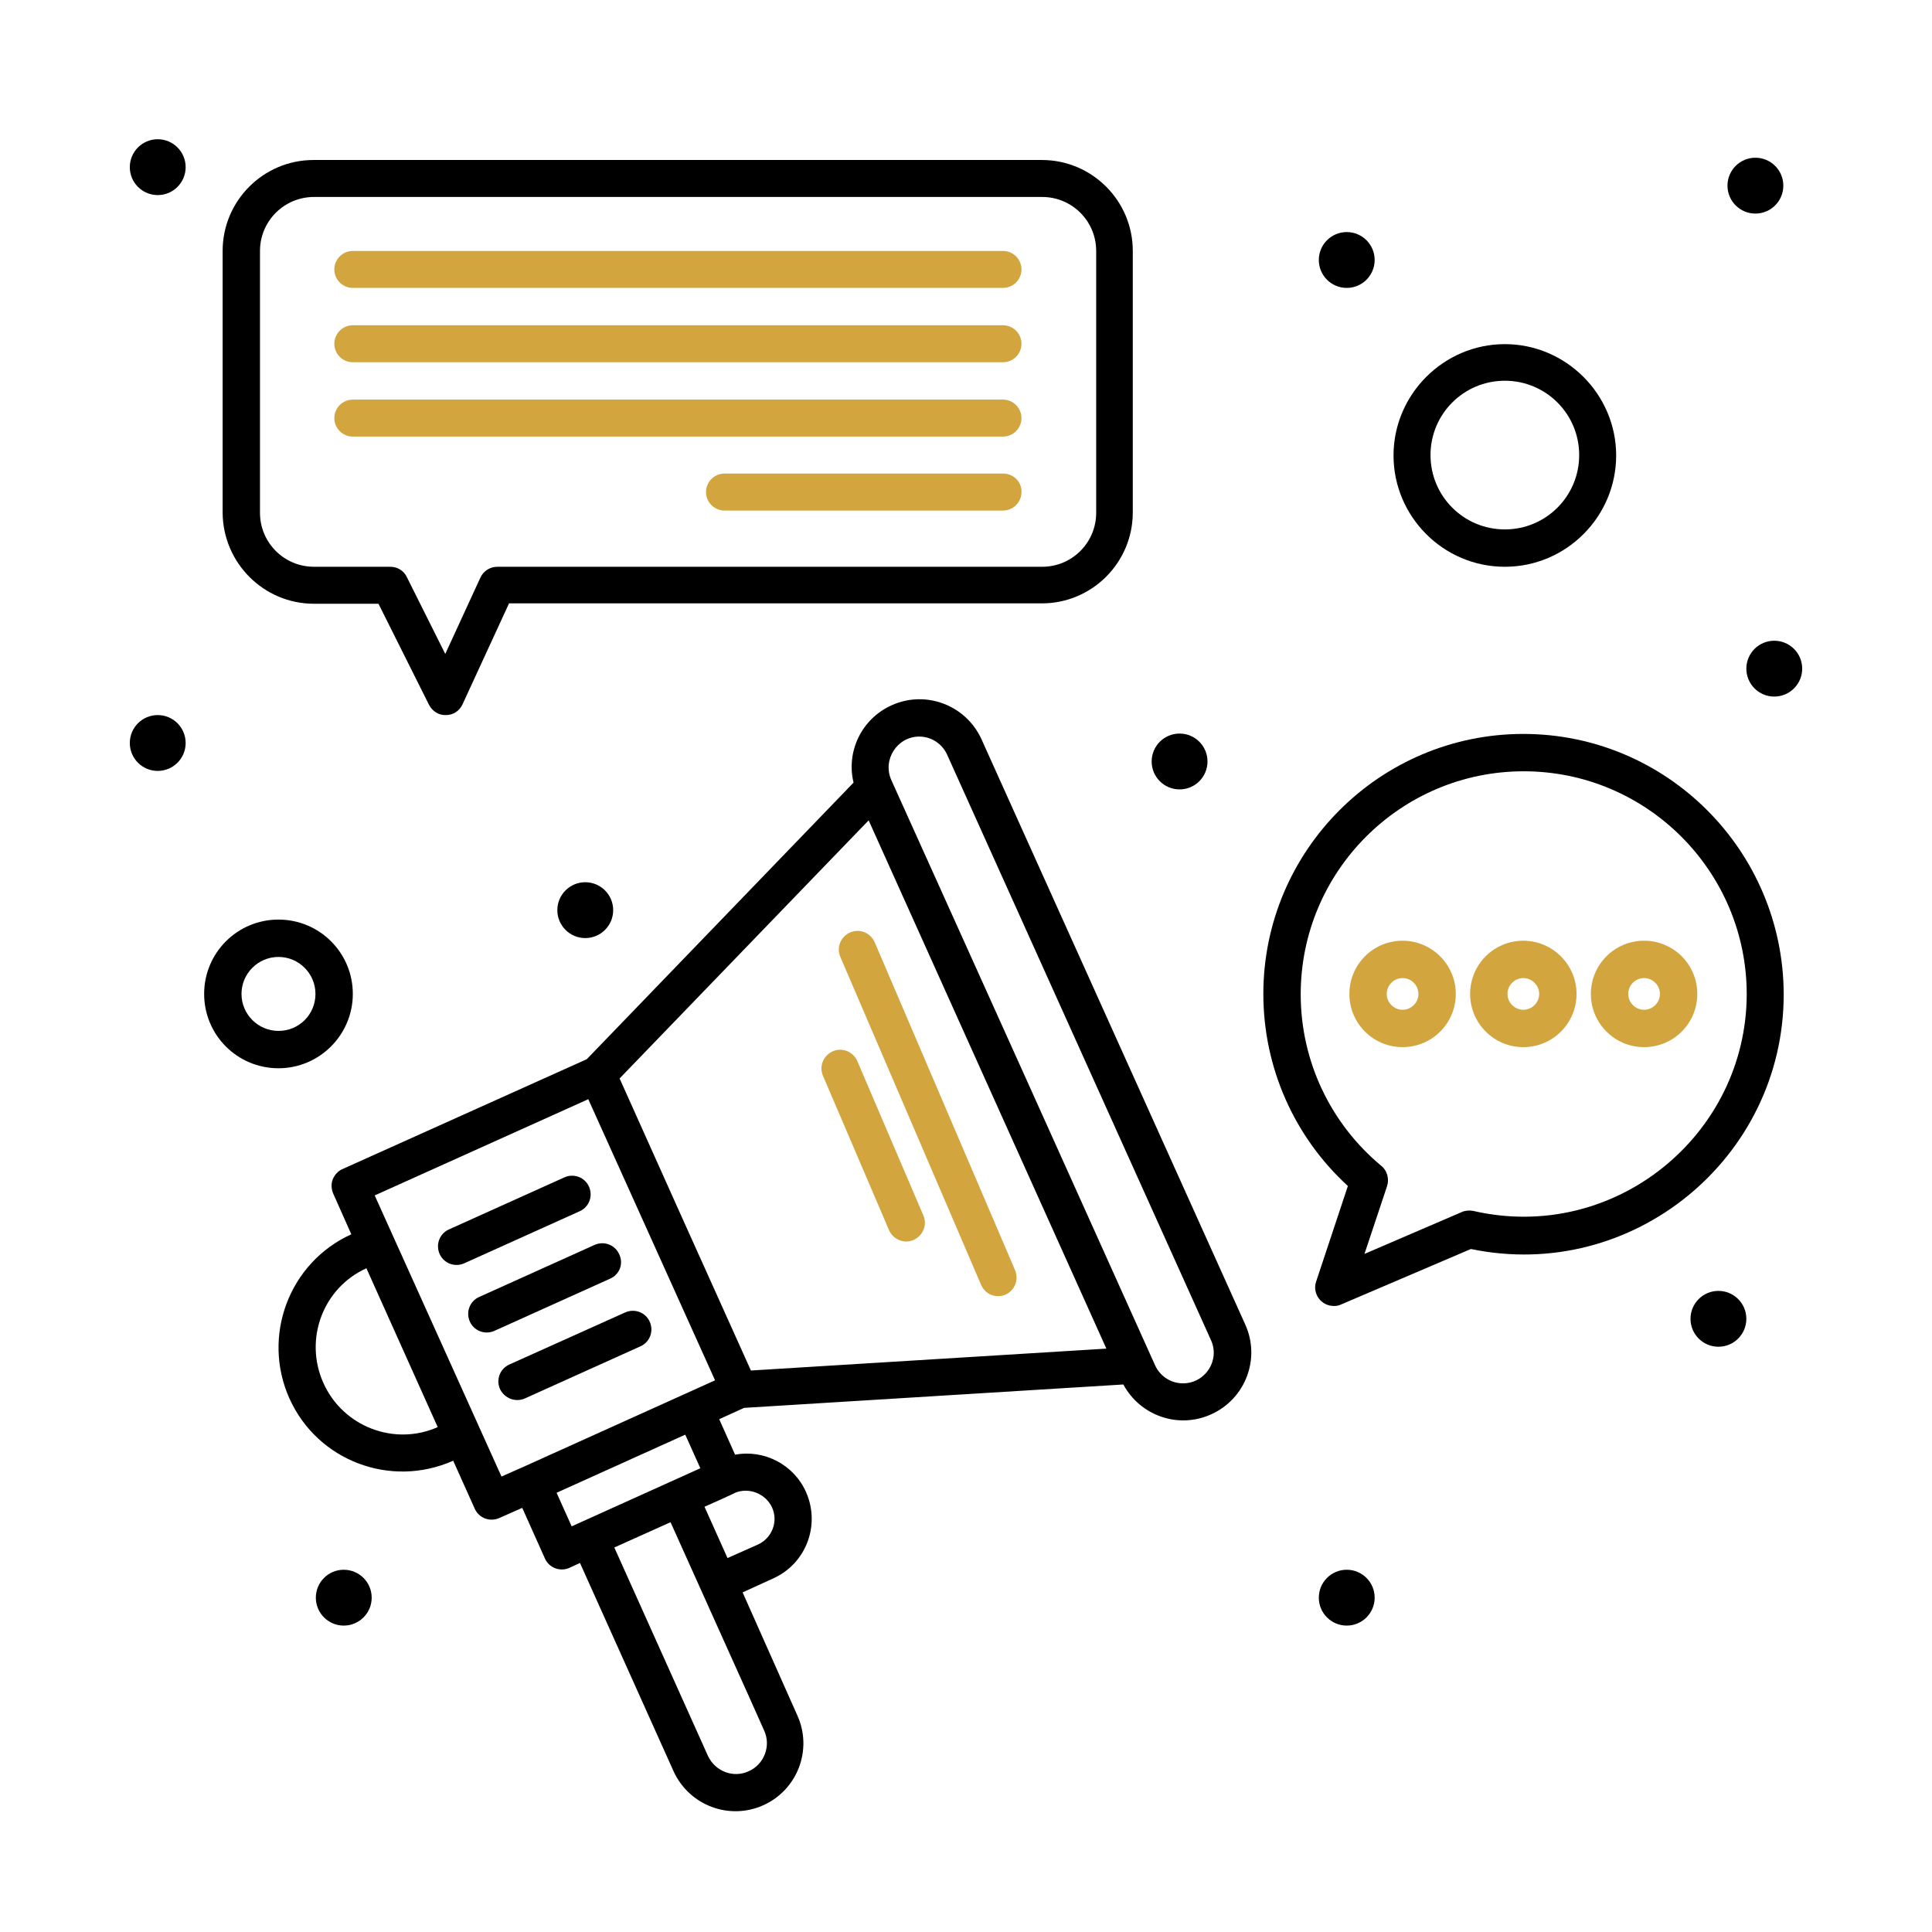 <?xml version="1.0" encoding="utf-8"?>
<!-- Generator: Adobe Illustrator 25.0.0, SVG Export Plug-In . SVG Version: 6.00 Build 0)  -->
<svg version="1.1" id="Calque_1" xmlns="http://www.w3.org/2000/svg" xmlns:xlink="http://www.w3.org/1999/xlink" x="0px" y="0px"
	 viewBox="0 0 512 512" style="enable-background:new 0 0 512 512;" xml:space="preserve">
<style type="text/css">
	.st0{fill:#D2A53F;}
</style>
<g id="_x35_0_x2C__Advertising_x2C__Affiliate_x2C__Buzz_x2C__Campaign_x2C__Connection">
	<g>
		<path class="st0" d="M371.7,249.3c-7.8,0-14.1,6.3-14.1,14.1s6.3,14.1,14.1,14.1s14.1-6.3,14.1-14.1S379.4,249.3,371.7,249.3z
			 M371.7,267.6c-2.3,0-4.2-1.9-4.2-4.2s1.9-4.2,4.2-4.2c2.3,0,4.2,1.9,4.2,4.2S374,267.6,371.7,267.6z"/>
		<path class="st0" d="M403.7,249.3c-7.8,0-14.1,6.3-14.1,14.1s6.3,14.1,14.1,14.1s14.1-6.3,14.1-14.1S411.4,249.3,403.7,249.3z
			 M403.7,267.6c-2.3,0-4.2-1.9-4.2-4.2s1.9-4.2,4.2-4.2c2.3,0,4.2,1.9,4.2,4.2S406,267.6,403.7,267.6z"/>
		<path class="st0" d="M421.6,263.4c0,7.8,6.3,14.1,14.1,14.1s14.1-6.3,14.1-14.1s-6.3-14.1-14.1-14.1S421.6,255.6,421.6,263.4z
			 M439.9,263.4c0,2.3-1.9,4.2-4.2,4.2c-2.3,0-4.2-1.9-4.2-4.2s1.9-4.2,4.2-4.2C438,259.2,439.9,261.1,439.9,263.4z"/>
		<path d="M403.7,194.5c-38,0-68.9,30.9-68.9,68.9c0,19.4,8.1,37.8,22.4,50.9l-8.4,25.3c-1.1,3.2,1.3,6.5,4.7,6.5
			c0.7,0,1.3-0.1,1.9-0.4l34.4-14.7c42.9,8.9,82.9-24.1,82.9-67.5C472.6,225.4,441.7,194.5,403.7,194.5L403.7,194.5z M390.4,320.9
			c-1-0.2-2.1-0.1-3,0.3l-25.8,11.1l6-18c0.6-1.9,0-4.1-1.5-5.3c-13.6-11.3-21.4-27.9-21.4-45.5c0-32.6,26.5-59.1,59.1-59.1
			s59.1,26.5,59.1,59.1C462.8,301,427.7,329.5,390.4,320.9z"/>
		<path d="M83.2,160h17.1l13.4,26.8c0.9,1.7,2.6,2.8,4.5,2.7c1.9,0,3.6-1.1,4.4-2.9l12.3-26.7h141.2c13.3,0,24.1-10.8,24.1-24.1
			V66.5c0-13.3-10.8-24.1-24.1-24.1h-193c-13.3,0-24.1,10.8-24.1,24.1v69.4C59.1,149.2,69.9,160,83.2,160z M68.9,66.5
			c0-7.9,6.4-14.3,14.3-14.3h193c7.9,0,14.3,6.4,14.3,14.3v69.4c0,7.9-6.4,14.3-14.3,14.3H131.8c-1.9,0-3.7,1.1-4.5,2.9l-9.3,20.2
			l-10.2-20.4c-0.8-1.7-2.5-2.7-4.4-2.7H83.2c-7.9,0-14.3-6.4-14.3-14.3V66.5z"/>
		<circle cx="41.8" cy="196.9" r="7.4"/>
		<circle cx="155.1" cy="241.2" r="7.4"/>
		<circle cx="41.8" cy="44.3" r="7.4"/>
		<circle cx="356.9" cy="68.9" r="7.4"/>
		<circle cx="455.4" cy="349.5" r="7.4"/>
		<circle cx="356.9" cy="423.4" r="7.4"/>
		<circle cx="91.1" cy="423.4" r="7.4"/>
		<circle cx="470.2" cy="177.2" r="7.4"/>
		<circle cx="465.2" cy="49.2" r="7.4"/>
		<circle cx="312.6" cy="201.8" r="7.4"/>
		<path class="st0" d="M93.5,76.3h172.3c2.7,0,4.9-2.2,4.9-4.9c0-2.7-2.2-4.9-4.9-4.9H93.5c-2.7,0-4.9,2.2-4.9,4.9
			C88.6,74.1,90.8,76.3,93.5,76.3z"/>
		<path class="st0" d="M93.5,96h172.3c2.7,0,4.9-2.2,4.9-4.9c0-2.7-2.2-4.9-4.9-4.9H93.5c-2.7,0-4.9,2.2-4.9,4.9
			C88.6,93.8,90.8,96,93.5,96z"/>
		<path class="st0" d="M93.5,115.7h172.3c2.7,0,4.9-2.2,4.9-4.9c0-2.7-2.2-4.9-4.9-4.9H93.5c-2.7,0-4.9,2.2-4.9,4.9
			C88.6,113.5,90.8,115.7,93.5,115.7z"/>
		<path class="st0" d="M265.8,125.5H192c-2.7,0-4.9,2.2-4.9,4.9c0,2.7,2.2,4.9,4.9,4.9h73.8c2.7,0,4.9-2.2,4.9-4.9
			C270.8,127.7,268.6,125.5,265.8,125.5z"/>
		<path d="M93.5,263.4c0-10.9-8.8-19.7-19.7-19.7s-19.7,8.8-19.7,19.7c0,10.9,8.8,19.7,19.7,19.7S93.5,274.2,93.5,263.4z
			 M73.8,273.2c-5.4,0-9.8-4.4-9.8-9.8s4.4-9.8,9.8-9.8s9.8,4.4,9.8,9.8S79.3,273.2,73.8,273.2z"/>
		<path d="M398.8,150.2c16.3,0,29.5-13.3,29.5-29.5s-13.3-29.5-29.5-29.5s-29.5,13.3-29.5,29.5S382.5,150.2,398.8,150.2z
			 M398.8,100.9c10.9,0,19.7,8.8,19.7,19.7s-8.8,19.7-19.7,19.7c-10.9,0-19.7-8.8-19.7-19.7S387.9,100.9,398.8,100.9z"/>
		<path d="M156.1,314.5c-1.1-2.5-4-3.6-6.5-2.5l-30.6,13.8c-2.5,1.1-3.6,4-2.5,6.5c1.1,2.5,4,3.6,6.5,2.5l30.6-13.8
			C156.1,319.9,157.2,317,156.1,314.5z"/>
		<path d="M164.1,332.4c-1.1-2.5-4-3.6-6.5-2.5L127,343.7c-2.5,1.1-3.6,4-2.5,6.5c1.1,2.5,4,3.6,6.5,2.5l30.6-13.8
			C164.2,337.8,165.3,334.9,164.1,332.4z"/>
		<path d="M139.1,370.6l30.6-13.8c2.5-1.1,3.6-4,2.5-6.5c-1.1-2.5-4-3.6-6.5-2.5L135,361.6c-2.5,1.1-3.6,4-2.5,6.5
			C133.7,370.6,136.6,371.7,139.1,370.6z"/>
		<path d="M260.1,195.9c-4.1-9-14.7-13.1-23.8-9c-8,3.6-12.1,12.3-10.1,20.5l-70.7,73.3l-64.7,29.1c-1.2,0.5-2.1,1.5-2.6,2.7
			c-0.5,1.2-0.4,2.6,0.1,3.8l4.8,10.8c-16.5,7.5-23.8,27-16.4,43.5c7.4,16.5,26.8,23.9,43.4,16.5l5.7,12.7c1.1,2.5,4,3.6,6.5,2.5
			l6.1-2.7l6,13.4c1.1,2.5,4,3.6,6.5,2.5l2.8-1.3l24.8,55.2c4.1,9,14.7,13.1,23.8,9c9.1-4.1,13.1-14.8,9-23.8L196.8,422l8.1-3.7
			c8.7-3.9,12.6-14.1,8.7-22.9c-3.3-7.4-11.2-11.3-18.8-9.9l-4.2-9.4l6.6-3l100.5-6.2c4.4,8.2,14.5,11.9,23.3,7.9
			c9.1-4.1,13.1-14.8,9-23.8L260.1,195.9z M230.2,217.4l63,140l-94.2,5.8c-4-8.8-33.4-74.2-34.8-77.4L230.2,217.4z M85.7,366.5
			c-5.2-11.6-0.1-25.2,11.4-30.4l18.9,42.1C104.5,383.3,90.9,378.1,85.7,366.5z M99.3,316.8l56.6-25.5l33.6,74.5l-50.5,22.8
			l-6.1,2.7L99.3,316.8z M198.4,469.4c-4.1,1.9-8.9,0-10.8-4.1l-24.8-55.2l14.9-6.7c0,0.1,24.7,54.8,24.8,55.2
			C204.4,462.7,202.5,467.6,198.4,469.4z M204.6,399.5c1.7,3.7,0,8.1-3.7,9.8l-8.1,3.6l-6.1-13.6c0.1,0,8.3-3.7,8.1-3.7
			C198.5,394.1,202.9,395.8,204.6,399.5z M185.6,389.1l-34.1,15.4l-4-8.9l34.1-15.4L185.6,389.1z M313.5,366.6
			c-3.2,0-6.1-1.9-7.4-4.8c-16-35.6-54-119.9-69.9-155.1c-2.4-5.4,1.6-11.5,7.4-11.5c3.2,0,6.1,1.9,7.4,4.8l69.9,155.1
			C323.4,360.5,319.4,366.6,313.5,366.6L313.5,366.6z"/>
		<path class="st0" d="M260,340.5c0.8,1.9,2.6,3,4.5,3c3.5,0,5.9-3.6,4.5-6.9l-37.2-86.9c-1.1-2.5-4-3.7-6.5-2.6
			c-2.5,1.1-3.7,4-2.6,6.5L260,340.5z"/>
		<path class="st0" d="M218.1,285.1l17.5,40.9c1.1,2.5,4,3.7,6.5,2.6c2.5-1.1,3.7-4,2.6-6.5l-17.5-40.9c-1.1-2.5-4-3.7-6.5-2.6
			C218.2,279.7,217,282.6,218.1,285.1L218.1,285.1z"/>
	</g>
</g>
</svg>
